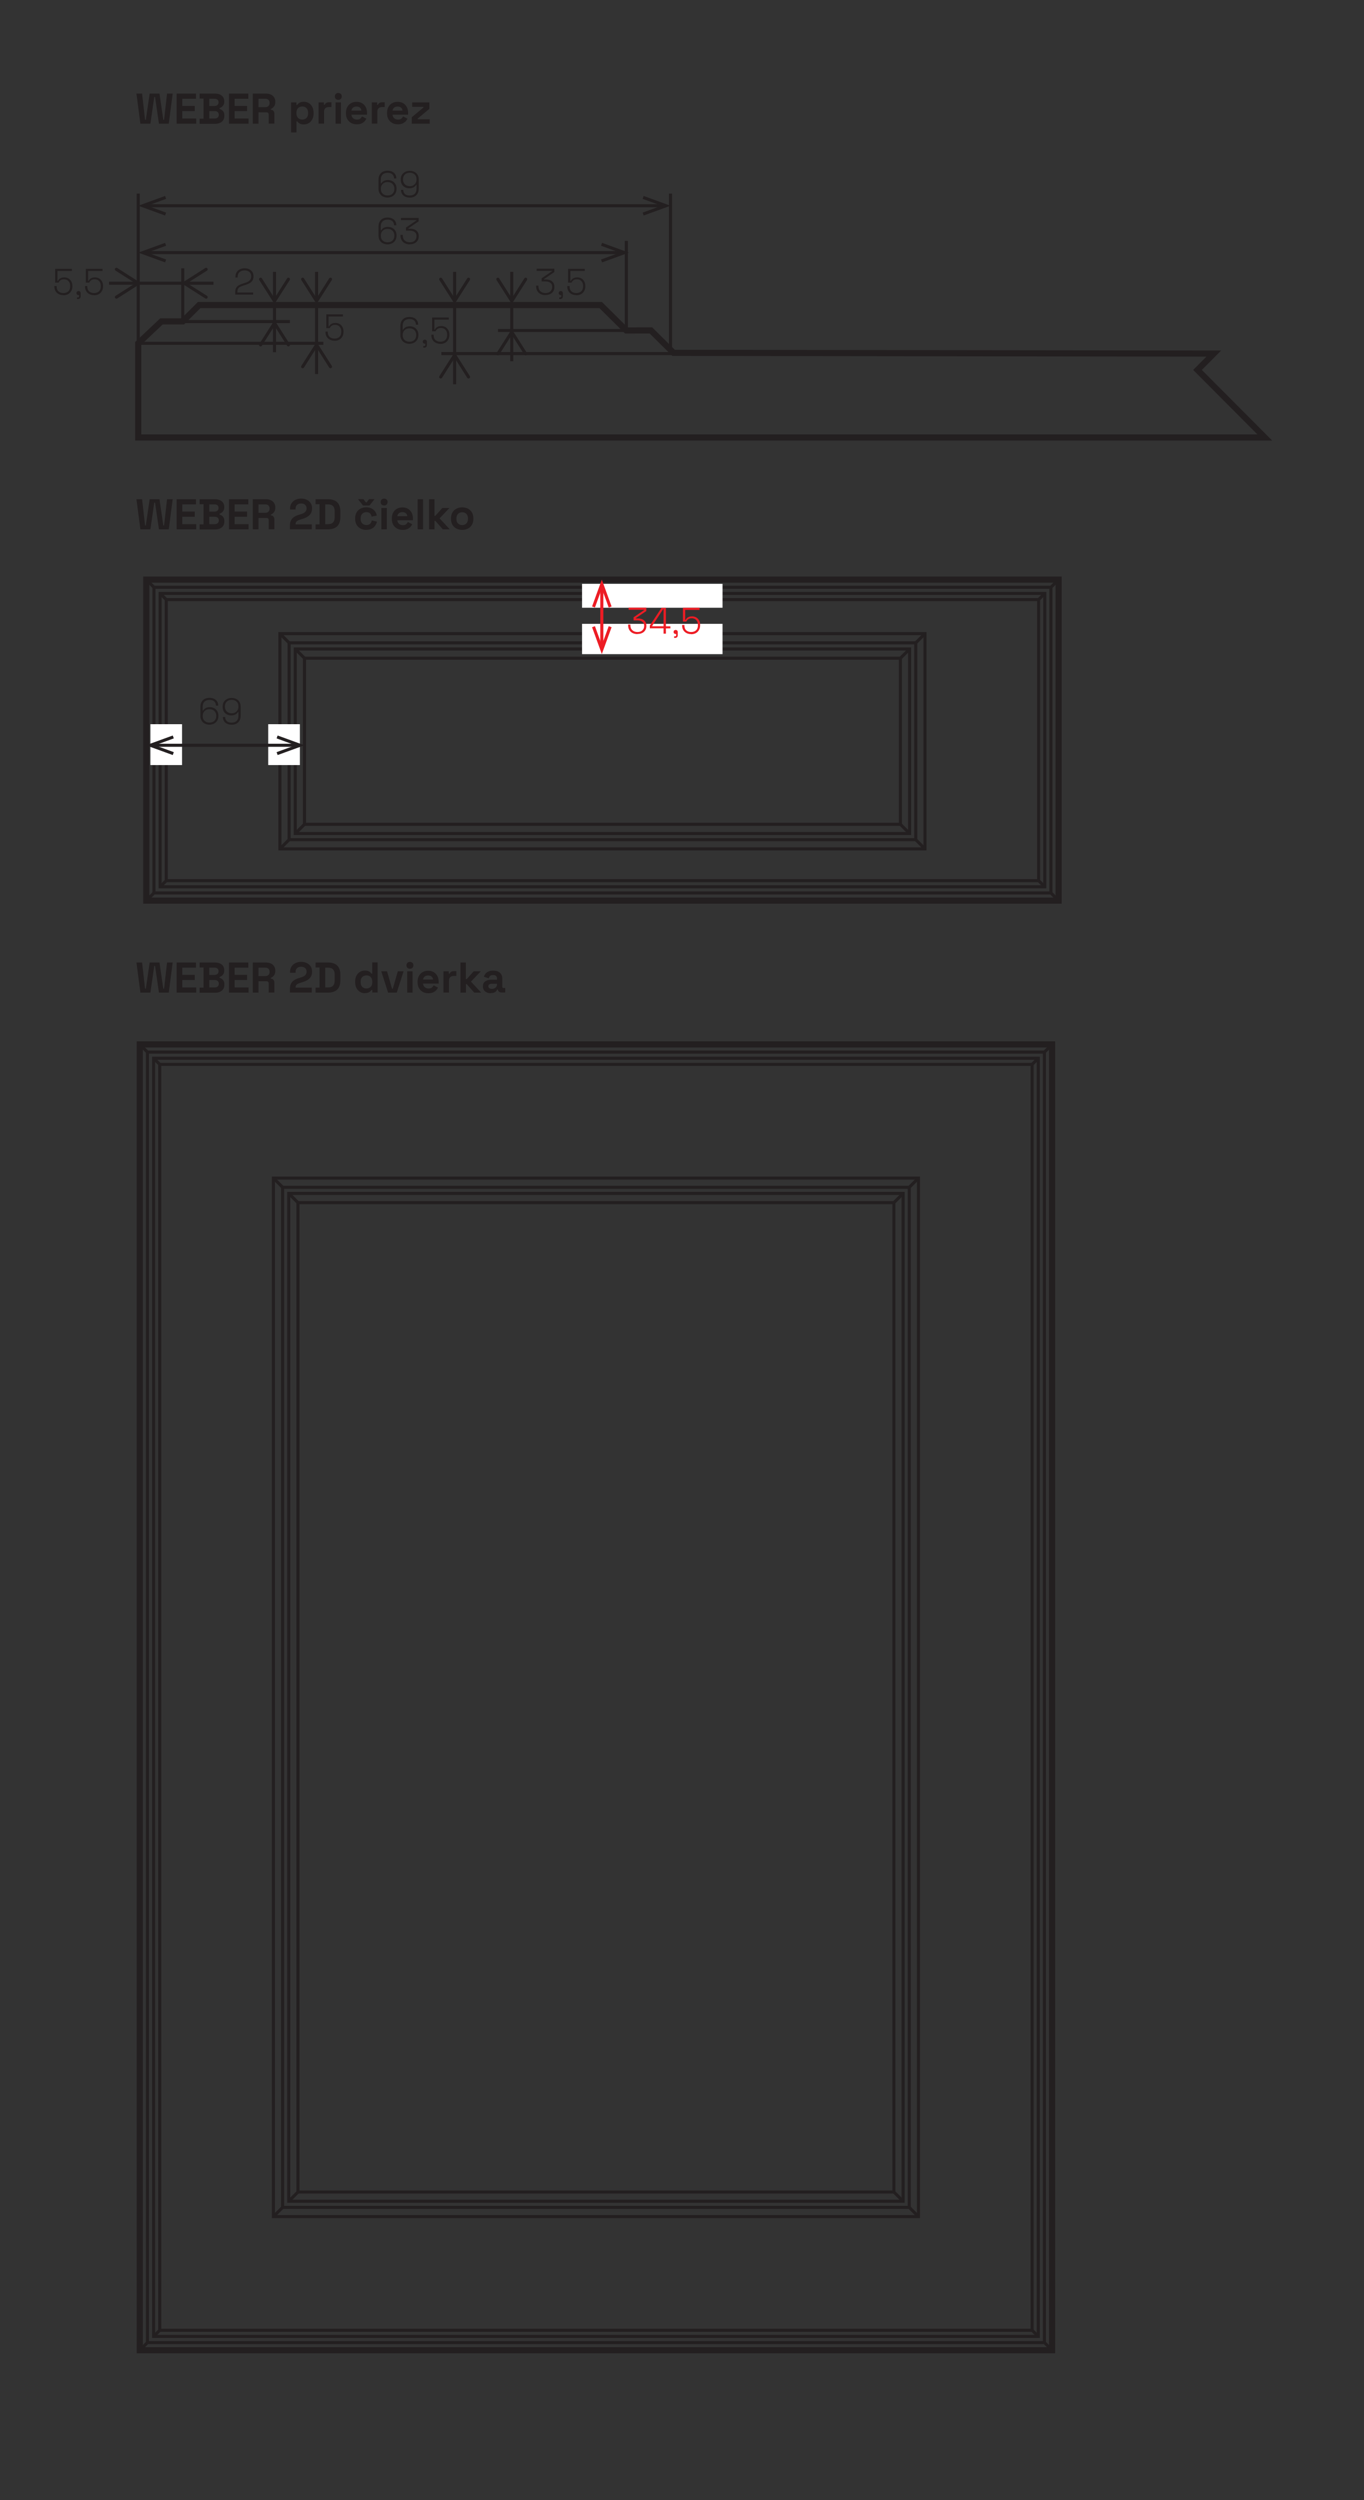 <?xml version="1.0" encoding="UTF-8"?>
<svg xmlns="http://www.w3.org/2000/svg" id="Layer_1" data-name="Layer 1" viewBox="0 0 222.02 406.83">
  <rect x="0" y="0" width="222.02" height="406.83" fill="#333333" stroke="none"/>
  <defs>
    <style>
      .cls-1 {
        fill: #fff;
      }

      .cls-2 {
        fill: #ed1c24;
      }

      .cls-3 {
        fill: #231f20;
      }

      .cls-4, .cls-5, .cls-6 {
        stroke: #231f20;
      }

      .cls-4, .cls-5, .cls-6, .cls-7 {
        fill: none;
        stroke-miterlimit: 10;
      }

      .cls-5 {
        stroke-width: 1px;
      }

      .cls-6, .cls-7 {
        stroke-width: .5px;
      }

      .cls-7 {
        stroke: #ed1c24;
      }
    </style>
  </defs>
  <polygon class="cls-4" points="197.57 57.54 109.64 57.42 105.95 53.77 101.95 53.78 97.77 49.64 32.42 49.64 29.75 52.3 26.28 52.3 22.5 55.87 22.5 71.19 205.87 71.19 194.92 60.2 197.57 57.54"></polygon>
  <line class="cls-6" x1="109.14" y1="31.5" x2="109.14" y2="56.83"></line>
  <line class="cls-6" x1="101.95" y1="39.2" x2="101.95" y2="53.78"></line>
  <line class="cls-6" x1="138.29" y1="57.54" x2="71.84" y2="57.54"></line>
  <line class="cls-6" x1="52.63" y1="55.87" x2="22.5" y2="55.87"></line>
  <line class="cls-6" x1="47.19" y1="52.33" x2="29.51" y2="52.33"></line>
  <line class="cls-6" x1="105.56" y1="53.78" x2="81.06" y2="53.78"></line>
  <line class="cls-6" x1="22.5" y1="31.5" x2="22.5" y2="56.12"></line>
  <line class="cls-6" x1="29.75" y1="52.3" x2="29.75" y2="43.66"></line>
  <g>
    <line class="cls-6" x1="100.95" y1="41.11" x2="23.91" y2="41.11"></line>
    <polygon class="cls-3" points="98 39.52 97.83 39.99 100.91 41.11 97.83 42.23 98 42.7 102.37 41.11 98 39.52"></polygon>
    <polygon class="cls-3" points="26.87 39.52 27.04 39.99 23.96 41.11 27.04 42.23 26.87 42.7 22.5 41.11 26.87 39.52"></polygon>
  </g>
  <line class="cls-6" x1="83.3" y1="49.64" x2="83.3" y2="53.72"></line>
  <g>
    <line class="cls-6" x1="83.3" y1="58.78" x2="83.3" y2="54.38"></line>
    <path class="cls-3" d="M85.7,57.8c-.12,.07-.27,.04-.35-.08l-2.05-3.23-2.05,3.23c-.07,.12-.23,.15-.35,.08-.12-.07-.15-.23-.08-.35l2.27-3.56c.05-.07,.13-.12,.21-.12s.17,.04,.21,.12l2.27,3.56s.04,.09,.04,.13c0,.08-.04,.16-.12,.21Z"></path>
  </g>
  <g>
    <line class="cls-6" x1="83.3" y1="44.24" x2="83.3" y2="48.64"></line>
    <path class="cls-3" d="M80.9,45.22c.12-.07,.27-.04,.35,.08l2.05,3.23,2.05-3.23c.07-.12,.23-.15,.35-.08,.12,.07,.15,.23,.08,.35l-2.27,3.56c-.05,.07-.13,.12-.21,.12s-.17-.04-.21-.12l-2.27-3.56s-.04-.09-.04-.13c0-.08,.04-.16,.12-.21Z"></path>
  </g>
  <line class="cls-6" x1="74" y1="49.64" x2="74" y2="57.54"></line>
  <g>
    <line class="cls-6" x1="74" y1="62.54" x2="74" y2="58.14"></line>
    <path class="cls-3" d="M76.4,61.56c-.12,.07-.27,.04-.35-.08l-2.05-3.23-2.05,3.23c-.07,.12-.23,.15-.35,.08s-.15-.23-.08-.35l2.27-3.56c.05-.07,.13-.12,.21-.12s.17,.04,.21,.12l2.27,3.56s.04,.09,.04,.13c0,.08-.04,.16-.12,.21Z"></path>
  </g>
  <g>
    <line class="cls-6" x1="74" y1="44.24" x2="74" y2="48.64"></line>
    <path class="cls-3" d="M71.6,45.22c.12-.07,.27-.04,.35,.08l2.05,3.23,2.05-3.23c.07-.12,.23-.15,.35-.08s.15,.23,.08,.35l-2.27,3.56c-.05,.07-.13,.12-.21,.12s-.17-.04-.21-.12l-2.27-3.56s-.04-.09-.04-.13c0-.08,.04-.16,.12-.21Z"></path>
  </g>
  <line class="cls-6" x1="51.53" y1="49.64" x2="51.53" y2="55.87"></line>
  <g>
    <line class="cls-6" x1="51.53" y1="60.87" x2="51.53" y2="56.47"></line>
    <path class="cls-3" d="M53.93,59.89c-.12,.07-.27,.04-.35-.08l-2.05-3.23-2.05,3.23c-.07,.12-.23,.15-.35,.08s-.15-.23-.08-.35l2.27-3.56c.05-.07,.13-.12,.21-.12s.17,.04,.21,.12l2.27,3.56s.04,.09,.04,.13c0,.08-.04,.16-.12,.21Z"></path>
  </g>
  <g>
    <line class="cls-6" x1="51.53" y1="44.24" x2="51.53" y2="48.64"></line>
    <path class="cls-3" d="M49.13,45.22c.12-.07,.27-.04,.35,.08l2.05,3.23,2.05-3.23c.07-.12,.23-.15,.35-.08s.15,.23,.08,.35l-2.27,3.56c-.05,.07-.13,.12-.21,.12s-.17-.04-.21-.12l-2.27-3.56s-.04-.09-.04-.13c0-.08,.04-.16,.12-.21Z"></path>
  </g>
  <line class="cls-6" x1="29.68" y1="46.09" x2="22.5" y2="46.09"></line>
  <g>
    <line class="cls-6" x1="17.75" y1="46.09" x2="22.15" y2="46.09"></line>
    <path class="cls-3" d="M18.73,48.49c-.07-.12-.04-.27,.08-.35l3.23-2.05-3.23-2.05c-.12-.07-.15-.23-.08-.35s.23-.15,.35-.08l3.56,2.27c.07,.05,.12,.13,.12,.21s-.04,.17-.12,.21l-3.56,2.27s-.09,.04-.13,.04c-.08,0-.16-.04-.21-.12Z"></path>
  </g>
  <g>
    <line class="cls-6" x1="34.75" y1="46.09" x2="30.35" y2="46.09"></line>
    <path class="cls-3" d="M33.77,43.69c.07,.12,.04,.27-.08,.35l-3.23,2.05,3.23,2.05c.12,.07,.15,.23,.08,.35s-.23,.15-.35,.08l-3.56-2.27c-.07-.05-.12-.13-.12-.21s.04-.17,.12-.21l3.56-2.27s.09-.04,.13-.04c.08,0,.16,.04,.21,.12Z"></path>
  </g>
  <line class="cls-6" x1="44.68" y1="49.64" x2="44.68" y2="52.33"></line>
  <g>
    <line class="cls-6" x1="44.68" y1="57.32" x2="44.68" y2="52.93"></line>
    <path class="cls-3" d="M47.08,56.34c-.12,.07-.27,.04-.35-.08l-2.05-3.23-2.05,3.23c-.07,.12-.23,.15-.35,.08-.12-.07-.15-.23-.08-.35l2.27-3.56c.05-.07,.13-.12,.21-.12s.17,.04,.21,.12l2.27,3.56s.04,.09,.04,.13c0,.08-.04,.16-.12,.21Z"></path>
  </g>
  <g>
    <line class="cls-6" x1="44.68" y1="44.24" x2="44.68" y2="48.64"></line>
    <path class="cls-3" d="M42.28,45.22c.12-.07,.27-.04,.35,.08l2.05,3.23,2.05-3.23c.07-.12,.23-.15,.35-.08s.15,.23,.08,.35l-2.27,3.56c-.05,.07-.13,.12-.21,.12s-.17-.04-.21-.12l-2.27-3.56s-.04-.09-.04-.13c0-.08,.04-.16,.12-.21Z"></path>
  </g>
  <g>
    <path class="cls-3" d="M63.09,39.77c-.28,0-.52-.06-.75-.17s-.4-.27-.53-.49c-.13-.21-.2-.47-.2-.76v-1.48c0-.45,.13-.81,.39-1.07,.26-.26,.62-.4,1.09-.4,.31,0,.57,.06,.78,.17,.21,.11,.37,.26,.48,.45,.11,.19,.16,.4,.16,.64h-.37c0-.28-.09-.5-.27-.67-.18-.17-.44-.25-.78-.25s-.63,.1-.82,.29c-.19,.19-.29,.46-.29,.8v.64h.07c.08-.14,.2-.26,.38-.38,.18-.11,.42-.17,.73-.17,.26,0,.49,.06,.7,.17s.37,.27,.5,.48,.18,.45,.18,.74v.07c0,.28-.07,.53-.2,.74-.13,.21-.31,.37-.53,.48-.22,.11-.47,.17-.75,.17Zm0-.34c.32,0,.59-.09,.79-.28,.2-.19,.31-.45,.31-.77v-.05c0-.22-.05-.41-.14-.57-.09-.16-.22-.29-.39-.38s-.35-.13-.57-.13-.41,.04-.57,.13c-.16,.09-.29,.21-.39,.38-.09,.16-.14,.35-.14,.57v.05c0,.33,.1,.59,.31,.77,.2,.19,.47,.28,.79,.28Z"></path>
    <path class="cls-3" d="M66.71,39.77c-.29,0-.55-.06-.78-.17s-.41-.28-.54-.49c-.13-.21-.2-.47-.2-.78v-.11h.37v.12c0,.34,.11,.61,.32,.8,.21,.19,.49,.29,.83,.29s.61-.09,.8-.28c.19-.18,.29-.42,.29-.7v-.04c0-.21-.05-.38-.15-.5-.1-.13-.23-.22-.4-.29-.17-.06-.35-.09-.55-.09h-.62v-.5l1.7-1.16v-.06h-2.51v-.34h2.88v.54l-1.69,1.15v.06h.33c.26,0,.49,.04,.7,.13,.2,.09,.37,.22,.49,.4s.18,.39,.18,.65v.06c0,.26-.06,.49-.18,.68-.12,.19-.29,.35-.51,.45-.22,.11-.48,.16-.77,.16Z"></path>
  </g>
  <g>
    <line class="cls-6" x1="107.73" y1="33.48" x2="23.91" y2="33.48"></line>
    <polygon class="cls-3" points="104.77 31.89 104.6 32.36 107.68 33.48 104.6 34.6 104.77 35.07 109.14 33.48 104.77 31.89"></polygon>
    <polygon class="cls-3" points="26.87 31.89 27.04 32.36 23.96 33.48 27.04 34.6 26.87 35.07 22.5 33.48 26.87 31.89"></polygon>
  </g>
  <g>
    <path class="cls-3" d="M63.09,32.15c-.28,0-.52-.06-.75-.17s-.4-.27-.53-.49c-.13-.21-.2-.47-.2-.76v-1.48c0-.45,.13-.81,.39-1.07,.26-.26,.62-.4,1.09-.4,.31,0,.57,.06,.78,.17,.21,.11,.37,.26,.48,.45,.11,.19,.16,.4,.16,.64h-.37c0-.28-.09-.5-.27-.67-.18-.17-.44-.25-.78-.25s-.63,.1-.82,.29c-.19,.19-.29,.46-.29,.8v.64h.07c.08-.14,.2-.26,.38-.38,.18-.11,.42-.17,.73-.17,.26,0,.49,.06,.7,.17s.37,.27,.5,.48,.18,.45,.18,.74v.07c0,.28-.07,.53-.2,.74-.13,.21-.31,.37-.53,.48-.22,.11-.47,.17-.75,.17Zm0-.34c.32,0,.59-.09,.79-.28,.2-.19,.31-.45,.31-.77v-.05c0-.22-.05-.41-.14-.57-.09-.16-.22-.29-.39-.38s-.35-.13-.57-.13-.41,.04-.57,.13c-.16,.09-.29,.21-.39,.38-.09,.16-.14,.35-.14,.57v.05c0,.33,.1,.59,.31,.77,.2,.19,.47,.28,.79,.28Z"></path>
    <path class="cls-3" d="M66.69,32.15c-.31,0-.57-.06-.78-.17-.21-.11-.37-.26-.48-.45-.11-.19-.16-.4-.16-.63h.37c0,.28,.09,.5,.27,.67,.18,.17,.44,.25,.78,.25s.63-.1,.82-.29c.19-.19,.29-.46,.29-.8v-.64h-.07c-.08,.14-.2,.26-.38,.38-.18,.11-.42,.17-.74,.17-.26,0-.49-.06-.7-.17-.21-.11-.38-.27-.5-.48s-.18-.45-.18-.73v-.07c0-.29,.06-.53,.19-.74,.13-.21,.31-.37,.53-.48,.22-.11,.47-.17,.75-.17s.53,.06,.75,.17c.22,.11,.4,.27,.52,.48s.19,.46,.19,.76v1.48c0,.45-.13,.81-.39,1.07-.26,.26-.62,.4-1.09,.4Zm.01-1.85c.22,0,.41-.04,.57-.14,.16-.09,.29-.22,.39-.38,.09-.16,.14-.35,.14-.57v-.05c0-.33-.1-.59-.31-.77-.2-.19-.47-.28-.79-.28s-.59,.09-.79,.28c-.2,.19-.31,.45-.31,.77v.05c0,.22,.05,.4,.14,.57,.09,.16,.22,.29,.39,.38,.16,.09,.35,.14,.57,.14Z"></path>
  </g>
  <g>
    <path class="cls-3" d="M34.1,117.93c-.28,0-.52-.06-.75-.17s-.4-.27-.53-.49c-.13-.21-.2-.47-.2-.76v-1.48c0-.45,.13-.81,.39-1.07,.26-.26,.62-.4,1.09-.4,.31,0,.57,.06,.78,.17,.21,.11,.37,.26,.48,.45,.11,.19,.16,.4,.16,.64h-.37c0-.28-.09-.5-.27-.67-.18-.17-.44-.25-.78-.25s-.63,.1-.82,.29c-.19,.19-.29,.46-.29,.8v.64h.07c.08-.14,.2-.26,.38-.38,.18-.11,.42-.17,.73-.17,.26,0,.49,.06,.7,.17s.37,.27,.5,.48,.18,.45,.18,.74v.07c0,.28-.07,.53-.2,.74-.13,.21-.31,.37-.53,.48-.22,.11-.47,.17-.75,.17Zm0-.34c.32,0,.59-.09,.79-.28,.2-.19,.31-.45,.31-.77v-.05c0-.22-.05-.41-.14-.57-.09-.16-.22-.29-.39-.38s-.35-.13-.57-.13-.41,.04-.57,.13c-.16,.09-.29,.21-.39,.38-.09,.16-.14,.35-.14,.57v.05c0,.33,.1,.59,.31,.77,.2,.19,.47,.28,.79,.28Z"></path>
    <path class="cls-3" d="M37.7,117.93c-.31,0-.57-.06-.78-.17-.21-.11-.37-.26-.48-.45-.11-.19-.16-.4-.16-.63h.37c0,.28,.09,.5,.27,.67,.18,.17,.44,.25,.78,.25s.63-.1,.82-.29c.19-.19,.29-.46,.29-.8v-.64h-.07c-.08,.14-.2,.26-.38,.38-.18,.11-.42,.17-.74,.17-.26,0-.49-.06-.7-.17-.21-.11-.38-.27-.5-.48s-.18-.45-.18-.73v-.07c0-.29,.06-.53,.19-.74,.13-.21,.31-.37,.53-.48,.22-.11,.47-.17,.75-.17s.53,.06,.75,.17c.22,.11,.4,.27,.52,.48s.19,.46,.19,.76v1.48c0,.45-.13,.81-.39,1.07-.26,.26-.62,.4-1.09,.4Zm.01-1.85c.22,0,.41-.04,.57-.14,.16-.09,.29-.22,.39-.38,.09-.16,.14-.35,.14-.57v-.05c0-.33-.1-.59-.31-.77-.2-.19-.47-.28-.79-.28s-.59,.09-.79,.28c-.2,.19-.31,.45-.31,.77v.05c0,.22,.05,.4,.14,.57,.09,.16,.22,.29,.39,.38,.16,.09,.35,.14,.57,.14Z"></path>
  </g>
  <g>
    <path class="cls-3" d="M22.85,20.13l-.64-4.9h.92l.48,4.26h.13l.62-4.26h1.6l.62,4.26h.13l.48-4.26h.92l-.64,4.9h-1.6l-.63-4.35h-.13l-.63,4.35h-1.6Z"></path>
    <path class="cls-3" d="M28.75,20.13v-4.9h3.15v.84h-2.23v1.17h2.03v.84h-2.03v1.21h2.27v.84h-3.19Z"></path>
    <path class="cls-3" d="M32.49,20.13v-.81h.64v-3.28h-.64v-.81h2.52c.45,0,.81,.11,1.08,.33s.41,.52,.41,.91v.07c0,.22-.04,.41-.13,.55-.08,.14-.18,.25-.3,.33-.11,.08-.22,.13-.33,.17v.13c.1,.03,.21,.08,.34,.16,.12,.08,.23,.19,.31,.33,.09,.14,.13,.33,.13,.57v.07c0,.41-.14,.73-.41,.96-.28,.23-.63,.34-1.07,.34h-2.55Zm1.57-2.88h.85c.19,0,.35-.05,.47-.15,.12-.1,.19-.23,.19-.41v-.07c0-.18-.06-.31-.18-.41-.12-.1-.28-.14-.48-.14h-.85v1.18Zm0,2.04h.87c.2,0,.36-.05,.49-.15,.12-.1,.19-.24,.19-.42v-.07c0-.18-.06-.32-.18-.42-.12-.1-.28-.15-.49-.15h-.87v1.2Z"></path>
    <path class="cls-3" d="M37.27,20.13v-4.9h3.15v.84h-2.23v1.17h2.03v.84h-2.03v1.21h2.27v.84h-3.19Z"></path>
    <path class="cls-3" d="M41.15,20.13v-4.9h2.13c.31,0,.58,.05,.81,.16s.41,.26,.53,.46c.13,.2,.19,.43,.19,.69v.08c0,.29-.07,.53-.21,.71-.14,.18-.31,.32-.52,.4v.13c.19,0,.33,.07,.43,.19,.1,.12,.15,.28,.15,.47v1.6h-.92v-1.47c0-.11-.03-.2-.09-.27-.06-.07-.16-.1-.29-.1h-1.29v1.85h-.92Zm.92-2.69h1.11c.22,0,.39-.06,.51-.18s.19-.28,.19-.47v-.07c0-.2-.06-.35-.18-.47-.12-.12-.29-.18-.52-.18h-1.11v1.37Z"></path>
    <path class="cls-3" d="M47.38,21.53v-4.87h.87v.42h.13c.08-.14,.2-.26,.37-.36,.17-.11,.41-.16,.72-.16,.28,0,.54,.07,.78,.21s.43,.34,.57,.61c.15,.27,.22,.59,.22,.97v.11c0,.38-.07,.7-.22,.97-.14,.27-.34,.47-.57,.61s-.5,.21-.78,.21c-.31,0-.55-.05-.72-.16-.17-.1-.29-.22-.36-.34h-.13v1.8h-.88Zm1.82-2.07c.28,0,.5-.09,.68-.26,.18-.17,.27-.43,.27-.77v-.07c0-.34-.09-.59-.27-.77-.18-.18-.41-.26-.68-.26s-.5,.09-.68,.26c-.18,.17-.27,.43-.27,.77v.07c0,.34,.09,.59,.27,.77,.18,.17,.41,.26,.68,.26Z"></path>
    <path class="cls-3" d="M51.85,20.13v-3.47h.87v.39h.13c.05-.14,.14-.24,.26-.31,.12-.07,.26-.1,.42-.1h.42v.78h-.43c-.22,0-.41,.06-.55,.18s-.22,.3-.22,.55v1.97h-.88Z"></path>
    <path class="cls-3" d="M55.06,16.25c-.16,0-.29-.05-.4-.15-.11-.1-.16-.24-.16-.41s.06-.3,.16-.41c.11-.1,.24-.15,.4-.15s.3,.05,.41,.15,.16,.24,.16,.41-.05,.3-.16,.41-.24,.15-.41,.15Zm-.44,3.88v-3.47h.88v3.47h-.88Z"></path>
    <path class="cls-3" d="M58.06,20.23c-.35,0-.65-.07-.91-.22-.26-.15-.47-.36-.62-.62-.15-.27-.22-.58-.22-.95v-.08c0-.36,.07-.68,.22-.95s.35-.48,.61-.62c.26-.15,.56-.22,.91-.22s.64,.08,.89,.23c.25,.15,.45,.36,.59,.63,.14,.27,.21,.58,.21,.93v.3h-2.53c0,.24,.1,.43,.27,.58,.17,.15,.37,.22,.62,.22s.43-.05,.55-.16,.21-.23,.27-.36l.72,.38c-.07,.12-.16,.25-.28,.4-.12,.14-.29,.26-.49,.36-.21,.1-.47,.15-.78,.15Zm-.85-2.23h1.62c-.02-.2-.1-.36-.24-.48-.14-.12-.33-.18-.56-.18s-.43,.06-.57,.18c-.14,.12-.23,.28-.26,.48Z"></path>
    <path class="cls-3" d="M60.52,20.13v-3.47h.87v.39h.13c.05-.14,.14-.24,.26-.31,.12-.07,.26-.1,.42-.1h.42v.78h-.43c-.22,0-.41,.06-.55,.18s-.22,.3-.22,.55v1.97h-.88Z"></path>
    <path class="cls-3" d="M64.75,20.23c-.35,0-.65-.07-.91-.22-.26-.15-.47-.36-.62-.62-.15-.27-.22-.58-.22-.95v-.08c0-.36,.07-.68,.22-.95s.35-.48,.61-.62c.26-.15,.56-.22,.91-.22s.64,.08,.89,.23c.25,.15,.45,.36,.59,.63,.14,.27,.21,.58,.21,.93v.3h-2.53c0,.24,.1,.43,.27,.58,.17,.15,.37,.22,.62,.22s.43-.05,.55-.16,.21-.23,.27-.36l.72,.38c-.07,.12-.16,.25-.28,.4-.12,.14-.29,.26-.49,.36-.21,.1-.47,.15-.78,.15Zm-.85-2.23h1.62c-.02-.2-.1-.36-.24-.48-.14-.12-.33-.18-.56-.18s-.43,.06-.57,.18c-.14,.12-.23,.28-.26,.48Z"></path>
    <path class="cls-3" d="M67.02,20.13v-1.05l1.9-1.58v-.11h-1.83v-.73h2.8v1.05l-1.9,1.58v.11h1.96v.73h-2.93Z"></path>
  </g>
  <g>
    <path class="cls-3" d="M22.85,86.14l-.64-4.9h.92l.48,4.26h.13l.62-4.26h1.6l.62,4.26h.13l.48-4.26h.92l-.64,4.9h-1.6l-.63-4.35h-.13l-.63,4.35h-1.6Z"></path>
    <path class="cls-3" d="M28.75,86.14v-4.9h3.15v.84h-2.23v1.17h2.03v.84h-2.03v1.21h2.27v.84h-3.19Z"></path>
    <path class="cls-3" d="M32.49,86.14v-.81h.64v-3.28h-.64v-.81h2.52c.45,0,.81,.11,1.08,.33s.41,.52,.41,.91v.07c0,.22-.04,.41-.13,.55-.08,.14-.18,.25-.3,.33-.11,.08-.22,.13-.33,.17v.13c.1,.03,.21,.08,.34,.16,.12,.08,.23,.19,.31,.33,.09,.14,.13,.33,.13,.57v.07c0,.41-.14,.73-.41,.96-.28,.23-.63,.34-1.07,.34h-2.55Zm1.57-2.88h.85c.19,0,.35-.05,.47-.15,.12-.1,.19-.23,.19-.41v-.07c0-.18-.06-.31-.18-.41-.12-.1-.28-.14-.48-.14h-.85v1.18Zm0,2.04h.87c.2,0,.36-.05,.49-.15,.12-.1,.19-.24,.19-.42v-.07c0-.18-.06-.32-.18-.42-.12-.1-.28-.15-.49-.15h-.87v1.2Z"></path>
    <path class="cls-3" d="M37.27,86.14v-4.9h3.15v.84h-2.23v1.17h2.03v.84h-2.03v1.21h2.27v.84h-3.19Z"></path>
    <path class="cls-3" d="M41.15,86.14v-4.9h2.13c.31,0,.58,.05,.81,.16s.41,.26,.53,.46c.13,.2,.19,.43,.19,.69v.08c0,.29-.07,.53-.21,.71-.14,.18-.31,.32-.52,.4v.13c.19,0,.33,.07,.43,.19,.1,.12,.15,.28,.15,.47v1.6h-.92v-1.47c0-.11-.03-.2-.09-.27-.06-.07-.16-.1-.29-.1h-1.29v1.85h-.92Zm.92-2.69h1.11c.22,0,.39-.06,.51-.18s.19-.28,.19-.47v-.07c0-.2-.06-.35-.18-.47-.12-.12-.29-.18-.52-.18h-1.11v1.37Z"></path>
    <path class="cls-3" d="M47.19,86.14v-.59c0-.34,.06-.62,.17-.85,.11-.23,.27-.41,.49-.56,.21-.15,.47-.27,.78-.36l.47-.15c.26-.08,.45-.19,.59-.34s.21-.34,.21-.56v-.03c0-.23-.08-.42-.24-.56s-.38-.21-.65-.21-.49,.07-.65,.22c-.17,.15-.25,.36-.25,.63v.13h-.9v-.11c0-.35,.08-.66,.24-.9,.16-.25,.37-.44,.65-.57s.58-.2,.91-.2,.64,.06,.91,.19c.27,.13,.48,.31,.64,.54,.16,.23,.23,.5,.23,.82v.07c0,.31-.06,.58-.19,.79-.13,.22-.3,.39-.52,.53-.22,.14-.47,.25-.75,.34l-.45,.14c-.3,.09-.5,.2-.61,.31s-.16,.26-.16,.44v.03h2.64v.8h-3.56Z"></path>
    <path class="cls-3" d="M51.37,86.14v-.81h.64v-3.28h-.64v-.81h2.02c.66,0,1.16,.17,1.5,.5,.34,.33,.51,.83,.51,1.49v.92c0,.66-.17,1.15-.51,1.49-.34,.33-.84,.5-1.5,.5h-2.02Zm1.57-.84h.46c.37,0,.65-.1,.82-.29,.17-.2,.26-.47,.26-.83v-.98c0-.36-.09-.64-.26-.83-.17-.19-.45-.29-.82-.29h-.46v3.22Z"></path>
    <path class="cls-3" d="M59.61,86.23c-.34,0-.64-.07-.91-.21-.27-.14-.49-.34-.65-.61-.16-.27-.24-.59-.24-.97v-.1c0-.38,.08-.7,.24-.97s.37-.47,.65-.61c.27-.14,.58-.21,.91-.21s.62,.06,.85,.18c.24,.12,.43,.28,.58,.48,.15,.2,.24,.43,.29,.69l-.85,.18c-.03-.21-.11-.39-.24-.53-.14-.14-.34-.21-.6-.21s-.49,.09-.67,.26c-.18,.17-.27,.42-.27,.76v.07c0,.33,.09,.58,.27,.75s.4,.26,.67,.26,.47-.07,.61-.21,.23-.32,.26-.54l.85,.2c-.06,.25-.16,.47-.31,.68-.15,.2-.34,.36-.58,.48-.24,.12-.52,.17-.85,.17Zm-.52-3.96l-.82-1.04h.89l.39,.52h.13l.39-.52h.89l-.82,1.04h-1.05Z"></path>
    <path class="cls-3" d="M62.52,82.26c-.16,0-.29-.05-.4-.15-.11-.1-.16-.24-.16-.41s.06-.3,.16-.41c.11-.1,.24-.15,.4-.15s.3,.05,.41,.15,.16,.24,.16,.41-.05,.3-.16,.41-.24,.15-.41,.15Zm-.44,3.88v-3.47h.88v3.47h-.88Z"></path>
    <path class="cls-3" d="M65.53,86.23c-.35,0-.65-.07-.91-.22-.26-.15-.47-.36-.62-.62-.15-.27-.22-.58-.22-.95v-.08c0-.36,.07-.68,.22-.95s.35-.48,.61-.62c.26-.15,.56-.22,.91-.22s.64,.08,.89,.23c.25,.15,.45,.36,.59,.63,.14,.27,.21,.58,.21,.93v.3h-2.53c0,.24,.1,.43,.27,.58,.17,.15,.37,.22,.62,.22s.43-.05,.55-.16,.21-.23,.27-.36l.72,.38c-.07,.12-.16,.25-.28,.4-.12,.14-.29,.26-.49,.36-.21,.1-.47,.15-.78,.15Zm-.85-2.23h1.62c-.02-.2-.1-.36-.24-.48-.14-.12-.33-.18-.56-.18s-.43,.06-.57,.18c-.14,.12-.23,.28-.26,.48Z"></path>
    <path class="cls-3" d="M67.98,86.14v-4.9h.88v4.9h-.88Z"></path>
    <path class="cls-3" d="M69.84,86.14v-4.9h.88v2.71h.13l1.15-1.28h1.15l-1.6,1.68,1.66,1.79h-1.13l-1.22-1.38h-.13v1.38h-.88Z"></path>
    <path class="cls-3" d="M75.23,86.23c-.35,0-.66-.07-.93-.21-.28-.14-.49-.34-.65-.61-.16-.27-.24-.59-.24-.96v-.11c0-.37,.08-.69,.24-.96s.38-.47,.65-.61c.28-.14,.59-.21,.93-.21s.66,.07,.93,.21c.28,.14,.49,.34,.65,.61s.24,.59,.24,.96v.11c0,.37-.08,.69-.24,.96-.16,.27-.38,.47-.65,.61-.28,.14-.59,.21-.93,.21Zm0-.78c.27,0,.49-.09,.67-.26s.27-.43,.27-.75v-.07c0-.33-.09-.58-.26-.75-.17-.17-.4-.26-.68-.26s-.49,.09-.67,.26c-.18,.17-.27,.43-.27,.75v.07c0,.33,.09,.58,.27,.75,.18,.17,.4,.26,.67,.26Z"></path>
  </g>
  <g>
    <path class="cls-3" d="M22.85,161.53l-.64-4.9h.92l.48,4.26h.13l.62-4.26h1.6l.62,4.26h.13l.48-4.26h.92l-.64,4.9h-1.6l-.63-4.35h-.13l-.63,4.35h-1.6Z"></path>
    <path class="cls-3" d="M28.75,161.53v-4.9h3.15v.84h-2.23v1.17h2.03v.84h-2.03v1.21h2.27v.84h-3.19Z"></path>
    <path class="cls-3" d="M32.49,161.53v-.81h.64v-3.28h-.64v-.81h2.52c.45,0,.81,.11,1.08,.33s.41,.52,.41,.91v.07c0,.22-.04,.41-.13,.55-.08,.14-.18,.25-.3,.33-.11,.08-.22,.13-.33,.17v.13c.1,.03,.21,.08,.34,.16,.12,.08,.23,.19,.31,.33,.09,.14,.13,.33,.13,.57v.07c0,.41-.14,.73-.41,.96-.28,.23-.63,.34-1.07,.34h-2.55Zm1.57-2.88h.85c.19,0,.35-.05,.47-.15,.12-.1,.19-.23,.19-.41v-.07c0-.18-.06-.31-.18-.41-.12-.1-.28-.14-.48-.14h-.85v1.18Zm0,2.04h.87c.2,0,.36-.05,.49-.15,.12-.1,.19-.24,.19-.42v-.07c0-.18-.06-.32-.18-.42-.12-.1-.28-.15-.49-.15h-.87v1.2Z"></path>
    <path class="cls-3" d="M37.27,161.53v-4.9h3.15v.84h-2.23v1.17h2.03v.84h-2.03v1.21h2.27v.84h-3.19Z"></path>
    <path class="cls-3" d="M41.15,161.53v-4.9h2.13c.31,0,.58,.05,.81,.16s.41,.26,.53,.46c.13,.2,.19,.43,.19,.69v.08c0,.29-.07,.53-.21,.71-.14,.18-.31,.32-.52,.4v.13c.19,0,.33,.07,.43,.19,.1,.12,.15,.28,.15,.47v1.6h-.92v-1.47c0-.11-.03-.2-.09-.27-.06-.07-.16-.1-.29-.1h-1.29v1.85h-.92Zm.92-2.69h1.11c.22,0,.39-.06,.51-.18s.19-.28,.19-.47v-.07c0-.2-.06-.35-.18-.47-.12-.12-.29-.18-.52-.18h-1.11v1.37Z"></path>
    <path class="cls-3" d="M47.19,161.53v-.59c0-.34,.06-.62,.17-.85,.11-.23,.27-.41,.49-.56,.21-.15,.47-.27,.78-.36l.47-.15c.26-.08,.45-.19,.59-.34s.21-.34,.21-.56v-.03c0-.23-.08-.42-.24-.56s-.38-.21-.65-.21-.49,.07-.65,.22c-.17,.15-.25,.36-.25,.63v.13h-.9v-.11c0-.35,.08-.66,.24-.9,.16-.25,.37-.44,.65-.57s.58-.2,.91-.2,.64,.06,.91,.19c.27,.13,.48,.31,.64,.54,.16,.23,.23,.5,.23,.82v.07c0,.31-.06,.58-.19,.79-.13,.22-.3,.39-.52,.53-.22,.14-.47,.25-.75,.34l-.45,.14c-.3,.09-.5,.2-.61,.31s-.16,.26-.16,.44v.03h2.64v.8h-3.56Z"></path>
    <path class="cls-3" d="M51.37,161.53v-.81h.64v-3.28h-.64v-.81h2.02c.66,0,1.16,.17,1.5,.5,.34,.33,.51,.83,.51,1.49v.92c0,.66-.17,1.15-.51,1.49-.34,.33-.84,.5-1.5,.5h-2.02Zm1.57-.84h.46c.37,0,.65-.1,.82-.29,.17-.2,.26-.47,.26-.83v-.98c0-.36-.09-.64-.26-.83-.17-.19-.45-.29-.82-.29h-.46v3.22Z"></path>
    <path class="cls-3" d="M59.38,161.63c-.28,0-.53-.07-.77-.21-.24-.14-.43-.34-.58-.61-.14-.27-.22-.59-.22-.97v-.11c0-.38,.07-.7,.22-.97,.14-.27,.34-.47,.57-.61,.24-.14,.5-.21,.78-.21,.32,0,.56,.05,.72,.16,.16,.1,.28,.22,.36,.34h.13v-1.83h.88v4.9h-.87v-.42h-.13c-.08,.13-.2,.25-.37,.36-.17,.11-.41,.16-.72,.16Zm.27-.77c.27,0,.5-.09,.68-.26s.27-.43,.27-.77v-.07c0-.34-.09-.59-.27-.77-.18-.18-.41-.26-.68-.26s-.5,.09-.68,.26c-.18,.17-.27,.43-.27,.77v.07c0,.34,.09,.59,.27,.77s.41,.26,.68,.26Z"></path>
    <path class="cls-3" d="M63.17,161.53l-1.11-3.47h.94l.81,2.83h.13l.81-2.83h.94l-1.11,3.47h-1.4Z"></path>
    <path class="cls-3" d="M66.72,157.65c-.16,0-.29-.05-.4-.15-.11-.1-.16-.24-.16-.41s.06-.3,.16-.41c.11-.1,.24-.15,.4-.15s.3,.05,.41,.15,.16,.24,.16,.41-.05,.3-.16,.41-.24,.15-.41,.15Zm-.44,3.88v-3.47h.88v3.47h-.88Z"></path>
    <path class="cls-3" d="M69.72,161.63c-.35,0-.65-.07-.91-.22-.26-.15-.47-.36-.62-.62-.15-.27-.22-.58-.22-.95v-.08c0-.36,.07-.68,.22-.95s.35-.48,.61-.62c.26-.15,.56-.22,.91-.22s.64,.08,.89,.23c.25,.15,.45,.36,.59,.63,.14,.27,.21,.58,.21,.93v.3h-2.53c0,.24,.1,.43,.27,.58,.17,.15,.37,.22,.62,.22s.43-.05,.55-.16,.21-.23,.27-.36l.72,.38c-.07,.12-.16,.25-.28,.4-.12,.14-.29,.26-.49,.36-.21,.1-.47,.15-.78,.15Zm-.85-2.23h1.62c-.02-.2-.1-.36-.24-.48-.14-.12-.33-.18-.56-.18s-.43,.06-.57,.18c-.14,.12-.23,.28-.26,.48Z"></path>
    <path class="cls-3" d="M72.18,161.53v-3.47h.87v.39h.13c.05-.14,.14-.24,.26-.31,.12-.07,.26-.1,.42-.1h.42v.78h-.43c-.22,0-.41,.06-.55,.18s-.22,.3-.22,.55v1.97h-.88Z"></path>
    <path class="cls-3" d="M74.95,161.53v-4.9h.88v2.71h.13l1.15-1.28h1.15l-1.6,1.68,1.66,1.79h-1.13l-1.22-1.38h-.13v1.38h-.88Z"></path>
    <path class="cls-3" d="M79.91,161.63c-.25,0-.47-.04-.67-.13-.2-.09-.35-.21-.47-.38-.11-.17-.17-.37-.17-.61,0-.36,.13-.63,.38-.81,.25-.18,.57-.27,.97-.27h.95v-.2c0-.16-.05-.3-.15-.4-.1-.11-.27-.16-.49-.16s-.38,.05-.49,.15c-.11,.1-.18,.23-.21,.39l-.81-.27c.06-.18,.15-.34,.27-.49,.12-.15,.29-.27,.5-.36s.46-.14,.76-.14c.46,0,.82,.11,1.08,.34,.27,.23,.4,.56,.4,.99v1.29c0,.14,.07,.21,.2,.21h.28v.73h-.59c-.17,0-.32-.04-.43-.13s-.17-.2-.17-.34h0s-.13,0-.13,0c-.02,.06-.06,.13-.13,.22-.07,.09-.17,.17-.31,.24s-.33,.1-.57,.1Zm.15-.71c.25,0,.45-.07,.61-.21,.16-.14,.23-.32,.23-.55v-.07h-.89c-.16,0-.29,.04-.38,.11s-.14,.17-.14,.29,.05,.23,.15,.31c.1,.08,.24,.12,.43,.12Z"></path>
  </g>
  <g>
    <path class="cls-3" d="M88.79,48.03c-.29,0-.55-.06-.78-.17s-.41-.28-.54-.49c-.13-.21-.2-.47-.2-.78v-.11h.37v.12c0,.34,.11,.61,.32,.8,.21,.19,.49,.29,.83,.29s.61-.09,.8-.28c.19-.18,.29-.42,.29-.7v-.04c0-.21-.05-.38-.15-.5-.1-.13-.23-.22-.4-.29-.17-.06-.35-.09-.55-.09h-.62v-.5l1.7-1.16v-.06h-2.51v-.34h2.88v.54l-1.69,1.15v.06h.33c.26,0,.49,.04,.7,.13,.2,.09,.37,.22,.49,.4s.18,.39,.18,.65v.06c0,.26-.06,.49-.18,.68-.12,.19-.29,.35-.51,.45-.22,.11-.48,.16-.77,.16Z"></path>
    <path class="cls-3" d="M91.03,48.65v-.25h.14c.13,0,.19-.06,.19-.19v-.19h-.08c-.1,0-.18-.03-.24-.09-.07-.06-.1-.14-.1-.24s.03-.18,.1-.24c.07-.06,.15-.09,.24-.09s.18,.03,.24,.1c.07,.07,.1,.15,.1,.24v.5c0,.3-.15,.46-.45,.46h-.15Z"></path>
    <path class="cls-3" d="M93.8,48.03c-.3,0-.55-.06-.77-.18-.22-.12-.39-.28-.51-.49s-.18-.45-.18-.73v-.08h.37v.06c0,.36,.1,.63,.31,.81,.2,.18,.47,.27,.79,.27,.34,0,.61-.1,.81-.29s.29-.47,.29-.82v-.05c0-.33-.09-.6-.28-.79-.19-.2-.43-.29-.74-.29-.18,0-.32,.03-.44,.09-.12,.06-.21,.13-.27,.21s-.12,.16-.16,.24h-.55v-2.24h2.71v.34h-2.34v1.63h.07c.04-.09,.11-.18,.19-.27s.2-.16,.34-.22c.14-.06,.32-.09,.53-.09,.24,0,.46,.06,.66,.17,.2,.11,.35,.28,.47,.49,.12,.21,.17,.46,.17,.75v.06c0,.28-.06,.53-.18,.74-.12,.22-.29,.39-.5,.51-.22,.12-.48,.19-.78,.19Z"></path>
  </g>
  <g>
    <path class="cls-3" d="M66.65,55.95c-.28,0-.52-.06-.75-.17s-.4-.27-.53-.49c-.13-.21-.2-.47-.2-.76v-1.48c0-.45,.13-.81,.39-1.07,.26-.26,.62-.4,1.09-.4,.31,0,.57,.06,.78,.17,.21,.11,.37,.26,.48,.45,.11,.19,.16,.4,.16,.64h-.37c0-.28-.09-.5-.27-.67-.18-.17-.44-.25-.78-.25s-.63,.1-.82,.29c-.19,.19-.29,.46-.29,.8v.64h.07c.08-.14,.2-.26,.38-.38,.18-.11,.42-.17,.73-.17,.26,0,.49,.06,.7,.17s.37,.27,.5,.48,.18,.45,.18,.74v.07c0,.28-.07,.53-.2,.74-.13,.21-.31,.37-.53,.48-.22,.11-.47,.17-.75,.17Zm0-.34c.32,0,.59-.09,.79-.28,.2-.19,.31-.45,.31-.77v-.05c0-.22-.05-.41-.14-.57-.09-.16-.22-.29-.39-.38s-.35-.13-.57-.13-.41,.04-.57,.13c-.16,.09-.29,.21-.39,.38-.09,.16-.14,.35-.14,.57v.05c0,.33,.1,.59,.31,.77,.2,.19,.47,.28,.79,.28Z"></path>
    <path class="cls-3" d="M68.9,56.56v-.25h.14c.13,0,.19-.06,.19-.19v-.19h-.08c-.1,0-.18-.03-.24-.09-.07-.06-.1-.14-.1-.24s.03-.18,.1-.24c.07-.06,.15-.09,.24-.09s.18,.03,.24,.1c.07,.07,.1,.15,.1,.24v.5c0,.3-.15,.46-.45,.46h-.15Z"></path>
    <path class="cls-3" d="M71.67,55.95c-.3,0-.55-.06-.77-.18-.22-.12-.39-.28-.51-.49s-.18-.45-.18-.73v-.08h.37v.06c0,.36,.1,.63,.31,.81,.2,.18,.47,.27,.79,.27,.34,0,.61-.1,.81-.29s.29-.47,.29-.82v-.05c0-.33-.09-.6-.28-.79-.19-.2-.43-.29-.74-.29-.18,0-.32,.03-.44,.09-.12,.06-.21,.13-.27,.21s-.12,.16-.16,.24h-.55v-2.24h2.71v.34h-2.34v1.63h.07c.04-.09,.11-.18,.19-.27s.2-.16,.34-.22c.14-.06,.32-.09,.53-.09,.24,0,.46,.06,.66,.17,.2,.11,.35,.28,.47,.49,.12,.21,.17,.46,.17,.75v.06c0,.28-.06,.53-.18,.74-.12,.22-.29,.39-.5,.51-.22,.12-.48,.19-.78,.19Z"></path>
  </g>
  <g>
    <path class="cls-3" d="M10.31,48.03c-.3,0-.55-.06-.77-.18-.22-.12-.39-.28-.51-.49s-.18-.45-.18-.73v-.08h.37v.06c0,.36,.1,.63,.31,.81,.2,.18,.47,.27,.79,.27,.34,0,.61-.1,.81-.29s.29-.47,.29-.82v-.05c0-.33-.09-.6-.28-.79-.19-.2-.43-.29-.74-.29-.18,0-.32,.03-.44,.09-.12,.06-.21,.13-.27,.21s-.12,.16-.16,.24h-.55v-2.24h2.71v.34h-2.34v1.63h.07c.04-.09,.11-.18,.19-.27s.2-.16,.34-.22c.14-.06,.32-.09,.53-.09,.24,0,.46,.06,.66,.17,.2,.11,.35,.28,.47,.49,.12,.21,.17,.46,.17,.75v.06c0,.28-.06,.53-.18,.74-.12,.22-.29,.39-.5,.51-.22,.12-.48,.19-.78,.19Z"></path>
    <path class="cls-3" d="M12.54,48.65v-.25h.14c.13,0,.19-.06,.19-.19v-.19h-.08c-.1,0-.18-.03-.24-.09-.07-.06-.1-.14-.1-.24s.03-.18,.1-.24c.07-.06,.15-.09,.24-.09s.18,.03,.24,.1c.07,.07,.1,.15,.1,.24v.5c0,.3-.15,.46-.45,.46h-.15Z"></path>
    <path class="cls-3" d="M15.3,48.03c-.3,0-.55-.06-.77-.18-.22-.12-.39-.28-.51-.49s-.18-.45-.18-.73v-.08h.37v.06c0,.36,.1,.63,.31,.81,.2,.18,.47,.27,.79,.27,.34,0,.61-.1,.81-.29s.29-.47,.29-.82v-.05c0-.33-.09-.6-.28-.79-.19-.2-.43-.29-.74-.29-.18,0-.32,.03-.44,.09-.12,.06-.21,.13-.27,.21s-.12,.16-.16,.24h-.55v-2.24h2.71v.34h-2.34v1.63h.07c.04-.09,.11-.18,.19-.27s.2-.16,.34-.22c.14-.06,.32-.09,.53-.09,.24,0,.46,.06,.66,.17,.2,.11,.35,.28,.47,.49,.12,.21,.17,.46,.17,.75v.06c0,.28-.06,.53-.18,.74-.12,.22-.29,.39-.5,.51-.22,.12-.48,.19-.78,.19Z"></path>
  </g>
  <path class="cls-3" d="M54.44,55.44c-.3,0-.55-.06-.77-.18-.22-.12-.39-.28-.51-.49s-.18-.45-.18-.73v-.08h.37v.06c0,.36,.1,.63,.31,.81,.2,.18,.47,.27,.79,.27,.34,0,.61-.1,.81-.29s.29-.47,.29-.82v-.05c0-.33-.09-.6-.28-.79-.19-.2-.43-.29-.74-.29-.18,0-.32,.03-.44,.09-.12,.06-.21,.13-.27,.21s-.12,.16-.16,.24h-.55v-2.24h2.71v.34h-2.34v1.63h.07c.04-.09,.11-.18,.19-.27s.2-.16,.34-.22c.14-.06,.32-.09,.53-.09,.24,0,.46,.06,.66,.17,.2,.11,.35,.28,.47,.49,.12,.21,.17,.46,.17,.75v.06c0,.28-.06,.53-.18,.74-.12,.22-.29,.39-.5,.51-.22,.12-.48,.19-.78,.19Z"></path>
  <path class="cls-3" d="M38.29,47.95v-.41c0-.3,.05-.54,.16-.71,.11-.17,.26-.31,.45-.42,.19-.1,.42-.2,.69-.28l.3-.1c.2-.06,.37-.13,.52-.22,.15-.09,.27-.2,.35-.33s.13-.31,.13-.52v-.02c0-.29-.1-.52-.3-.69-.2-.17-.46-.25-.77-.25-.33,0-.6,.09-.82,.27-.21,.18-.32,.45-.32,.81v.08h-.36v-.08c0-.3,.06-.56,.19-.77s.31-.37,.53-.48c.23-.11,.48-.17,.77-.17s.54,.05,.76,.16c.22,.11,.39,.25,.51,.44,.12,.19,.18,.41,.18,.66v.05c0,.27-.05,.5-.16,.67-.11,.17-.26,.32-.45,.43-.19,.11-.42,.21-.68,.29l-.3,.09c-.22,.07-.4,.14-.55,.21-.15,.07-.27,.17-.35,.29-.08,.12-.12,.29-.12,.51v.14h2.56v.34h-2.93Z"></path>
  <rect class="cls-5" x="22.75" y="169.96" width="148.5" height="212.5"></rect>
  <rect class="cls-6" x="24" y="171.21" width="146" height="210"></rect>
  <rect class="cls-6" x="25" y="172.21" width="144" height="208"></rect>
  <rect class="cls-6" x="26" y="173.21" width="142" height="206"></rect>
  <rect class="cls-6" x="46" y="193.21" width="102" height="166"></rect>
  <rect class="cls-6" x="47" y="194.21" width="100" height="164"></rect>
  <rect class="cls-6" x="48.5" y="195.71" width="97" height="161"></rect>
  <rect class="cls-6" x="44.5" y="191.71" width="105" height="169"></rect>
  <line class="cls-6" x1="26" y1="173.21" x2="25" y2="172.21"></line>
  <line class="cls-6" x1="24" y1="171.21" x2="22.75" y2="169.96"></line>
  <line class="cls-6" x1="44.5" y1="191.71" x2="46" y2="193.21"></line>
  <line class="cls-6" x1="47" y1="194.21" x2="48.5" y2="195.71"></line>
  <line class="cls-6" x1="145.5" y1="195.71" x2="147" y2="194.21"></line>
  <line class="cls-6" x1="148" y1="193.21" x2="149.5" y2="191.71"></line>
  <line class="cls-6" x1="168" y1="173.21" x2="169" y2="172.21"></line>
  <line class="cls-6" x1="170" y1="171.21" x2="171.25" y2="169.96"></line>
  <line class="cls-6" x1="145.5" y1="356.71" x2="147" y2="358.21"></line>
  <line class="cls-6" x1="148" y1="359.21" x2="149.5" y2="360.71"></line>
  <line class="cls-6" x1="168" y1="379.21" x2="169" y2="380.21"></line>
  <line class="cls-6" x1="170" y1="381.21" x2="171.25" y2="382.46"></line>
  <line class="cls-6" x1="26" y1="379.21" x2="25" y2="380.21"></line>
  <line class="cls-6" x1="24" y1="381.21" x2="22.75" y2="382.46"></line>
  <line class="cls-6" x1="48.5" y1="356.71" x2="47" y2="358.21"></line>
  <line class="cls-6" x1="46" y1="359.21" x2="44.5" y2="360.71"></line>
  <rect class="cls-5" x="23.81" y="94.32" width="148.5" height="52.24"></rect>
  <rect class="cls-6" x="25.06" y="95.57" width="146" height="49.74"></rect>
  <rect class="cls-6" x="26.06" y="96.57" width="144" height="47.74"></rect>
  <rect class="cls-6" x="27.06" y="97.57" width="142" height="45.74"></rect>
  <rect class="cls-6" x="47.06" y="104.61" width="102" height="32.03"></rect>
  <rect class="cls-6" x="48.06" y="105.61" width="100" height="30.03"></rect>
  <rect class="cls-6" x="49.56" y="107.11" width="97" height="27.03"></rect>
  <rect class="cls-6" x="45.56" y="103.11" width="105" height="35.03"></rect>
  <line class="cls-6" x1="27.06" y1="97.57" x2="26.06" y2="96.57"></line>
  <line class="cls-6" x1="25.06" y1="95.57" x2="23.81" y2="94.32"></line>
  <line class="cls-6" x1="45.56" y1="103.11" x2="47.06" y2="104.61"></line>
  <line class="cls-6" x1="48.06" y1="105.61" x2="49.56" y2="107.11"></line>
  <line class="cls-6" x1="146.56" y1="107.11" x2="148.06" y2="105.61"></line>
  <line class="cls-6" x1="149.06" y1="104.61" x2="150.56" y2="103.11"></line>
  <line class="cls-6" x1="169.06" y1="97.57" x2="170.06" y2="96.57"></line>
  <line class="cls-6" x1="171.06" y1="95.57" x2="172.31" y2="94.32"></line>
  <line class="cls-6" x1="146.56" y1="134.14" x2="148.06" y2="135.64"></line>
  <line class="cls-6" x1="149.06" y1="136.64" x2="150.56" y2="138.14"></line>
  <line class="cls-6" x1="169.06" y1="143.31" x2="170.06" y2="144.31"></line>
  <line class="cls-6" x1="171.06" y1="145.31" x2="172.31" y2="146.56"></line>
  <line class="cls-6" x1="27.06" y1="143.31" x2="26.06" y2="144.31"></line>
  <line class="cls-6" x1="25.06" y1="145.31" x2="23.81" y2="146.56"></line>
  <line class="cls-6" x1="49.56" y1="134.14" x2="48.06" y2="135.64"></line>
  <line class="cls-6" x1="47.06" y1="136.64" x2="45.56" y2="138.14"></line>
  <rect class="cls-1" x="43.66" y="117.85" width="5.15" height="6.65"></rect>
  <rect class="cls-1" x="24.48" y="117.85" width="5.15" height="6.65"></rect>
  <g>
    <line class="cls-6" x1="48.15" y1="121.28" x2="25.16" y2="121.28"></line>
    <polygon class="cls-3" points="45.19 119.69 45.02 120.16 48.1 121.28 45.02 122.4 45.19 122.87 49.56 121.28 45.19 119.69"></polygon>
    <polygon class="cls-3" points="28.12 119.69 28.29 120.16 25.21 121.28 28.29 122.4 28.12 122.87 23.75 121.28 28.12 119.69"></polygon>
  </g>
  <rect class="cls-1" x="103.71" y="92.54" width="4.93" height="22.87" transform="translate(210.15 -2.19) rotate(90)"></rect>
  <rect class="cls-1" x="104.22" y="85.52" width="3.89" height="22.87" transform="translate(203.13 -9.21) rotate(90)"></rect>
  <g>
    <line class="cls-7" x1="97.96" y1="105.03" x2="97.96" y2="95.73"></line>
    <polygon class="cls-2" points="99.55 102.07 99.08 101.9 97.96 104.98 96.84 101.9 96.37 102.07 97.96 106.44 99.55 102.07"></polygon>
    <polygon class="cls-2" points="99.55 98.69 99.08 98.86 97.96 95.78 96.84 98.86 96.37 98.69 97.96 94.32 99.55 98.69"></polygon>
  </g>
  <g>
    <path class="cls-2" d="M103.76,103.19c-.29,0-.55-.06-.78-.17s-.41-.28-.54-.49c-.13-.21-.2-.47-.2-.78v-.11h.37v.12c0,.34,.11,.61,.32,.8,.21,.19,.49,.29,.83,.29s.61-.09,.8-.28c.19-.18,.29-.42,.29-.7v-.04c0-.21-.05-.38-.15-.5-.1-.13-.23-.22-.4-.29-.17-.06-.35-.09-.55-.09h-.62v-.5l1.7-1.16v-.06h-2.51v-.34h2.88v.54l-1.69,1.15v.06h.33c.26,0,.49,.04,.7,.13,.2,.09,.37,.22,.49,.4s.18,.39,.18,.65v.06c0,.26-.06,.49-.18,.68-.12,.19-.29,.35-.51,.45-.22,.11-.48,.16-.77,.16Z"></path>
    <path class="cls-2" d="M108.01,103.11v-.86h-2.24v-.44l1.9-2.89h.72v3h.73v.34h-.73v.86h-.37Zm-1.85-1.2h1.85v-2.78h-.07l-1.78,2.72v.06Z"></path>
    <path class="cls-2" d="M109.73,103.8v-.25h.14c.13,0,.19-.06,.19-.19v-.19h-.08c-.1,0-.18-.03-.24-.09-.07-.06-.1-.14-.1-.24s.03-.18,.1-.24c.07-.06,.15-.09,.24-.09s.18,.03,.24,.1c.07,.07,.1,.15,.1,.24v.5c0,.3-.15,.46-.45,.46h-.15Z"></path>
    <path class="cls-2" d="M112.49,103.19c-.3,0-.55-.06-.77-.18-.22-.12-.39-.28-.51-.49s-.18-.45-.18-.73v-.08h.37v.06c0,.36,.1,.63,.31,.81,.2,.18,.47,.27,.79,.27,.34,0,.61-.1,.81-.29s.29-.47,.29-.82v-.05c0-.33-.09-.6-.28-.79-.19-.2-.43-.29-.74-.29-.18,0-.32,.03-.44,.09-.12,.06-.21,.13-.27,.21s-.12,.16-.16,.24h-.55v-2.24h2.71v.34h-2.34v1.63h.07c.04-.09,.11-.18,.19-.27s.2-.16,.34-.22c.14-.06,.32-.09,.53-.09,.24,0,.46,.06,.66,.17,.2,.11,.35,.28,.47,.49,.12,.21,.17,.46,.17,.75v.06c0,.28-.06,.53-.18,.74-.12,.22-.29,.39-.5,.51-.22,.12-.48,.19-.78,.19Z"></path>
  </g>
</svg>
